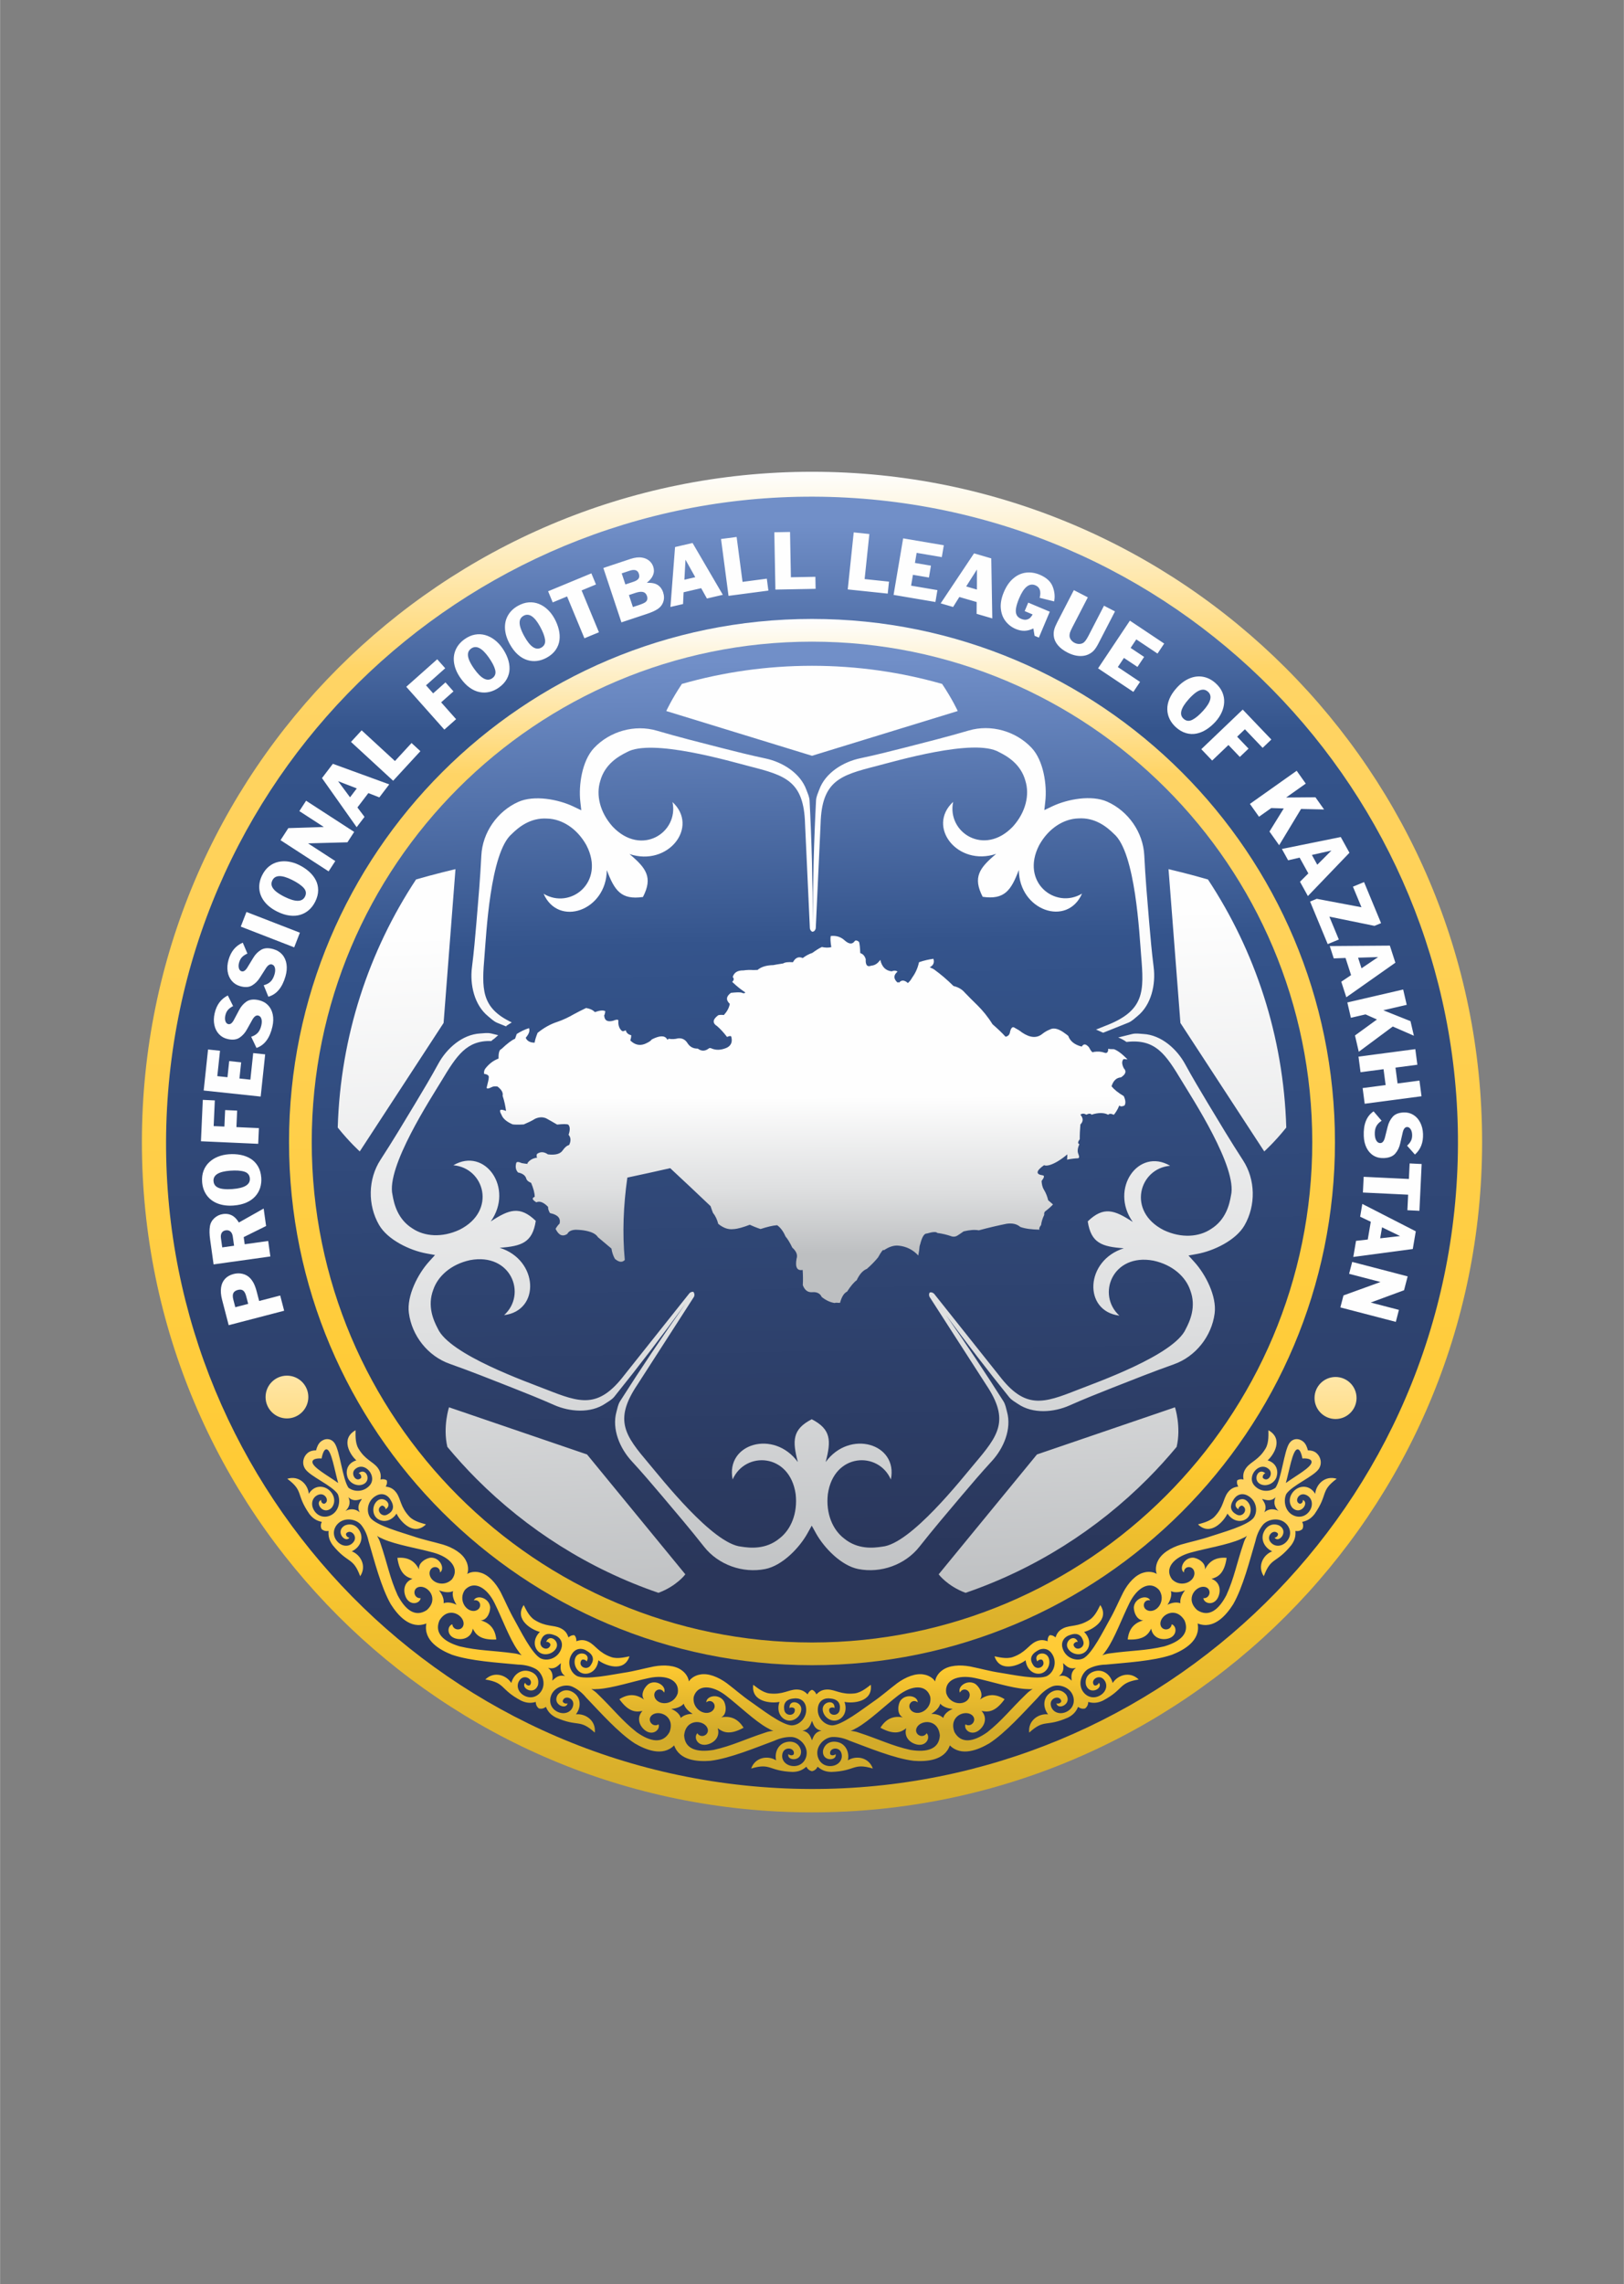 <?xml version="1.0" encoding="UTF-8"?> <!-- Creator: CorelDRAW --> <svg xmlns="http://www.w3.org/2000/svg" xmlns:xlink="http://www.w3.org/1999/xlink" xmlns:xodm="http://www.corel.com/coreldraw/odm/2003" xml:space="preserve" width="3780px" height="5315px" style="shape-rendering:geometricPrecision; text-rendering:geometricPrecision; image-rendering:optimizeQuality; fill-rule:evenodd; clip-rule:evenodd" viewBox="0 0 3780 5315.63"><rect x="0" y="0" width="3780" height="5315.63" fill="#808080" stroke="none"/> <defs> <style type="text/css"> <![CDATA[ .fil4 {fill:#FEFEFE} .fil8 {fill:#FEFEFE;fill-rule:nonzero} .fil2 {fill:url(#id0)} .fil6 {fill:url(#id1)} .fil7 {fill:url(#id2)} .fil5 {fill:url(#id3)} .fil0 {fill:url(#id4)} .fil3 {fill:url(#id5);fill-rule:nonzero} .fil1 {fill:url(#id6);fill-rule:nonzero} ]]> </style> <linearGradient id="id0" gradientUnits="userSpaceOnUse" x1="1890.02" y1="1215.98" x2="1890.02" y2="4103.18"> <stop offset="0" style="stop-opacity:1; stop-color:#718FC8"></stop> <stop offset="0.169" style="stop-opacity:1; stop-color:#34548C"></stop> <stop offset="1" style="stop-opacity:1; stop-color:#2A365A"></stop> </linearGradient> <linearGradient id="id1" gradientUnits="userSpaceOnUse" x1="1890.36" y1="2553.01" x2="1891.97" y2="2918.43"> <stop offset="0" style="stop-opacity:1; stop-color:#FEFEFE"></stop> <stop offset="0.588" style="stop-opacity:1; stop-color:#DEDFE0"></stop> <stop offset="1" style="stop-opacity:1; stop-color:#BDBFC1"></stop> </linearGradient> <linearGradient id="id2" gradientUnits="userSpaceOnUse" xlink:href="#id1" x1="1889.4" y1="2145.2" x2="1943.25" y2="3745.46"> </linearGradient> <linearGradient id="id3" gradientUnits="userSpaceOnUse" x1="1895.08" y1="4025.92" x2="1898.3" y2="2948.85"> <stop offset="0" style="stop-opacity:1; stop-color:#D3AB2A"></stop> <stop offset="0.141" style="stop-opacity:1; stop-color:#FFCA31"></stop> <stop offset="0.58" style="stop-opacity:1; stop-color:#FFD465"></stop> <stop offset="1" style="stop-opacity:1; stop-color:#FEFEFE"></stop> </linearGradient> <linearGradient id="id4" gradientUnits="userSpaceOnUse" x1="1859.83" y1="1535.2" x2="1898.3" y2="3657.28"> <stop offset="0" style="stop-opacity:1; stop-color:#718FC8"></stop> <stop offset="0.31" style="stop-opacity:1; stop-color:#34548C"></stop> <stop offset="1" style="stop-opacity:1; stop-color:#2A365A"></stop> </linearGradient> <linearGradient id="id5" gradientUnits="userSpaceOnUse" x1="1889.98" y1="3875.22" x2="1889.98" y2="1440.4"> <stop offset="0" style="stop-opacity:1; stop-color:#D3AB2A"></stop> <stop offset="0.2" style="stop-opacity:1; stop-color:#FFCA31"></stop> <stop offset="0.851" style="stop-opacity:1; stop-color:#FFD465"></stop> <stop offset="1" style="stop-opacity:1; stop-color:#FEFEFE"></stop> </linearGradient> <linearGradient id="id6" gradientUnits="userSpaceOnUse" xlink:href="#id5" x1="1890.01" y1="4217.73" x2="1890.01" y2="1097.9"> </linearGradient> </defs> <g id="Слой_x0020_1">  <path class="fil0" d="M1889.98 1470.42c326.86,0.03 622.7,132.89 836.77,347.67 214.1,214.8 346.53,511.68 346.55,839.66l0.12 0 0 0.06 0 0.12 -0.12 0c-0.03,327.93 -132.45,624.75 -346.51,839.55 -214.08,214.8 -509.94,347.68 -836.81,347.71 -326.86,-0.03 -622.72,-132.91 -836.8,-347.71 -214.06,-214.8 -346.48,-511.62 -346.51,-839.55l-0.12 0 0 -0.12 0 -0.06 0.12 0c0.02,-327.98 132.45,-624.86 346.55,-839.66 214.07,-214.78 509.91,-347.64 836.76,-347.67z"></path> <path class="fil1" d="M1890 4157.68c414.19,0 789.17,-167.88 1060.57,-439.29 271.42,-271.41 439.29,-646.39 439.29,-1060.55 0,-414.2 -167.87,-789.17 -439.29,-1060.62 -271.4,-271.38 -646.38,-439.27 -1060.57,-439.27 -414.19,0 -789.17,167.89 -1060.57,439.27 -271.45,271.45 -439.32,646.42 -439.32,1060.62 0,414.16 167.87,789.14 439.32,1060.55 271.4,271.41 646.38,439.29 1060.57,439.29zm1102.98 -396.81c-282.23,282.27 -672.24,456.86 -1102.98,456.86 -430.74,0 -820.75,-174.59 -1102.98,-456.86 -282.34,-282.31 -456.94,-672.29 -456.94,-1103.03 0,-430.79 174.6,-820.73 456.94,-1103.07 282.23,-282.28 672.24,-456.87 1102.98,-456.87 430.74,0 820.75,174.59 1102.98,456.87 282.35,282.34 456.94,672.28 456.94,1103.07 0,430.74 -174.59,820.72 -456.94,1103.03z"></path> <path class="fil2" d="M2009.05 1160.63c-827.82,-65.75 -1552.17,552.08 -1617.92,1379.88 -65.76,827.84 551.98,1552.27 1379.81,1618.03 827.83,65.75 1552.23,-552.07 1617.98,-1379.92 65.75,-827.8 -552.03,-1552.23 -1379.87,-1617.99zm-214.06 2695.02c-660.54,-52.5 -1153.49,-630.52 -1101.02,-1291.09 52.47,-660.56 630.48,-1153.51 1291.03,-1101.04 660.55,52.47 1153.5,630.48 1101.03,1291.05 -52.46,660.56 -630.48,1153.52 -1291.04,1101.08z"></path> <path class="fil3" d="M1890 3822.39c321.6,0 612.74,-130.35 823.47,-341.09 210.73,-210.76 341.08,-501.91 341.08,-823.47 0,-321.6 -130.35,-612.75 -341.08,-823.51 -210.73,-210.74 -501.87,-341.05 -823.47,-341.05 -321.59,0 -612.73,130.31 -823.47,341.05 -210.73,210.76 -341.08,501.91 -341.08,823.51 0,321.56 130.35,612.71 341.08,823.47 210.74,210.74 501.88,341.09 823.47,341.09zm860.81 -303.73c-220.3,220.3 -524.65,356.56 -860.81,356.56 -336.16,0 -640.55,-136.26 -860.81,-356.56 -220.34,-220.31 -356.6,-524.67 -356.6,-860.83 0,-336.16 136.26,-640.53 356.6,-860.86 220.26,-220.31 524.65,-356.57 860.81,-356.57 336.16,0 640.51,136.26 860.81,356.57 220.34,220.33 356.56,524.7 356.56,860.86 0,336.16 -136.22,640.52 -356.56,860.83z"></path> <path class="fil4" d="M970 2081.46c-19.46,31.05 -37.35,63.05 -53.71,95.79 16.09,-32.45 33.91,-64.4 53.54,-95.75l0.09 0.06 0.08 -0.1z"></path> <path class="fil4" d="M972.01 2078.08c-0.74,1.28 -1.4,2.39 -1.99,3.33l-0.1 -0.05 2.09 -3.28z"></path> <path class="fil5" d="M667.76 3201.4c27.49,0 49.77,22.28 49.77,49.77 0,27.49 -22.28,49.77 -49.77,49.77 -27.49,0 -49.77,-22.28 -49.77,-49.77 0,-27.49 22.28,-49.77 49.77,-49.77zm2326.33 275.33c-7.35,15.62 -3.14,40.51 16.3,49.75 14.18,6.77 30.25,2.77 39.08,-12.09 8.27,-14.06 3.99,-30.69 -10.78,-35.94 -15.65,-5.69 -26.5,15.26 -14.07,20.82 3.73,1.25 8.88,-2.86 7.97,-8.64 15.54,6.15 -4.57,36.62 -23.97,18.75 -11.19,-13.16 -7.01,-31.79 6.58,-42.47 12.53,-10.06 33.62,-10.98 46.25,9.51 1.56,-21.65 22.66,-43.56 50.03,-35.03 -39.05,29.02 -19.18,35.33 -51.51,82.02 -8.89,11.42 -17.82,15.95 -28.91,18.31 3.21,6.47 2.72,11.93 0.55,16.81 -4.07,3.44 -9.16,5.47 -16.28,4.21 0.85,11.3 -0.97,21.15 -9.42,32.91 -35.67,44.17 -47.33,26.9 -64.15,72.54 -15.91,-23.85 -0.84,-50.27 19.5,-57.88 -19.76,-9.57 -26.3,-28.57 -20.18,-43.43 6.43,-16.04 21.12,-23.58 36.89,-16.55 22.62,13.57 -0.94,41.47 -11.24,28.29 5.82,-0.76 9.7,-7.04 7.43,-10.27 -9.98,-10.89 -27.25,6.13 -17.38,19.56 9.2,12.69 26.37,12.1 37.53,0.21 11.77,-12.66 11.07,-29.22 0.58,-40.91 -15.84,-17.71 -44.71,-12.26 -55.9,2.17 -8.23,10.41 -13.69,23.01 -16.79,37.22 -13.34,44.89 -28.91,106.84 -51.63,146.61 -16.11,25.46 -45.04,59.93 -82.88,44.93 7.55,40 -31.79,61.86 -59.84,72.85 -43.36,14.76 -107.14,18.29 -153.74,22.87 -14.54,0.34 -27.94,3.32 -39.73,9.41 -16.29,8.26 -27.13,35.57 -12.74,54.47 9.49,12.53 25.6,16.35 40.27,7.19 13.79,-8.69 17.63,-25.44 6.92,-36.88 -11.31,-12.24 -31.3,1.5 -22.51,13.36 2.74,2.82 9.65,0.22 11.5,-5.34 10.98,12.6 -20.88,30.44 -29.91,5.66 -3.9,-16.83 6.28,-29.82 23.25,-33.07 15.76,-3.2 33.16,6.83 38.81,28.05 11.33,-18.53 40.13,-28.31 60.53,-8.17 -48.01,7.86 -33.26,22.58 -83.4,49.22 -13.14,6.07 -23.16,5.99 -34.09,3.01 -0.12,7.22 -3.07,11.83 -7.23,15.19 -5.2,1.18 -10.65,0.64 -16.39,-3.74 -4.43,10.44 -10.57,18.35 -23.48,24.91 -51.96,22.87 -54.4,2.18 -90.29,35 -3.19,-28.48 22.33,-45.05 43.9,-42.46 -13.17,-17.58 -10.26,-37.45 2,-47.85 13.07,-11.31 29.58,-11.25 40.37,2.23 13.87,22.43 -19.87,36.41 -22.96,19.97 5.5,2 11.83,-1.81 11.3,-5.72 -3.87,-14.25 -27.02,-7.05 -24.42,9.41 2.35,15.5 17.87,22.85 33.25,17.4 16.26,-5.85 23.24,-20.86 19.29,-36.08 -5.94,-22.99 -34.1,-31.4 -50.67,-23.72 -12.08,5.48 -22.72,14.17 -31.99,25.37 -32.45,33.76 -74.72,81.65 -113.16,106.55 -25.18,14.74 -64.91,31.47 -91.67,4.64 -12.38,35.82 -55.44,38.1 -84.52,35.83 -45.46,-5.64 -104.38,-30.29 -148.31,-46.51 -13.23,-6.03 -26.59,-9.2 -39.86,-8.86 -18.26,0.32 -39.92,20.17 -35.23,43.45 3.08,15.41 15.9,25.88 33.09,24.05 16.21,-1.81 26.97,-15.2 22.33,-30.17 -4.84,-15.95 -28.82,-12.32 -26.08,2.19 1.23,3.75 8.59,4.42 12.67,0.22 4.39,16.13 -32.08,18.28 -29.38,-7.96 3.83,-16.84 18.66,-24.09 35.35,-19.61 15.57,4 26.86,20.62 22.69,42.17 18.27,-11.73 48.46,-7.96 58.02,19.06 -46.62,-13.87 -39.78,5.81 -96.52,7.9 -14.47,-0.27 -23.45,-4.71 -31.99,-12.17 -3.26,6.44 -7.92,9.32 -13.12,10.52 -5.21,-1.2 -9.87,-4.08 -13.13,-10.52 -8.54,7.46 -17.51,11.9 -31.99,12.17 -56.74,-2.09 -49.9,-21.77 -96.51,-7.9 9.55,-27.02 39.74,-30.79 58.02,-19.06 -4.17,-21.55 7.11,-38.17 22.68,-42.17 16.69,-4.48 31.52,2.77 35.35,19.61 2.69,26.24 -33.76,24.09 -29.38,7.96 4.08,4.2 11.44,3.53 12.67,-0.22 2.74,-14.51 -21.23,-18.14 -26.08,-2.19 -4.64,14.97 6.12,28.36 22.33,30.17 17.19,1.83 30.02,-8.64 33.09,-24.05 4.7,-23.28 -16.97,-43.13 -35.23,-43.45 -13.26,-0.34 -26.62,2.83 -39.85,8.86 -43.94,16.22 -102.86,40.87 -148.32,46.51 -29.08,2.27 -72.13,-0.01 -84.51,-35.83 -26.77,26.83 -66.5,10.1 -91.67,-4.64 -38.45,-24.9 -80.72,-72.79 -113.17,-106.55 -9.27,-11.2 -19.91,-19.89 -31.99,-25.37 -16.57,-7.68 -44.73,0.73 -50.67,23.72 -3.95,15.22 3.03,30.23 19.29,36.08 15.38,5.45 30.9,-1.9 33.26,-17.4 2.59,-16.46 -20.56,-23.66 -24.43,-9.41 -0.53,3.91 5.8,7.72 11.31,5.72 -3.1,16.44 -36.84,2.46 -22.97,-19.97 10.79,-13.48 27.31,-13.54 40.37,-2.23 12.26,10.4 15.17,30.27 2.01,47.85 21.56,-2.59 47.08,13.98 43.89,42.46 -35.89,-32.82 -38.32,-12.13 -90.29,-35 -12.91,-6.56 -19.04,-14.47 -23.48,-24.91 -5.74,4.38 -11.19,4.92 -16.39,3.74 -4.16,-3.36 -7.11,-7.97 -7.23,-15.19 -10.93,2.98 -20.95,3.06 -34.09,-3.01 -50.14,-26.64 -35.39,-41.36 -83.39,-49.22 20.39,-20.14 49.19,-10.36 60.52,8.17 5.65,-21.22 23.06,-31.25 38.81,-28.05 16.97,3.25 27.15,16.24 23.25,33.07 -9.02,24.78 -40.89,6.94 -29.91,-5.66 1.85,5.56 8.76,8.16 11.5,5.34 8.79,-11.86 -11.2,-25.6 -22.51,-13.36 -10.71,11.44 -6.87,28.19 6.93,36.88 14.66,9.16 30.77,5.34 40.27,-7.19 14.38,-18.9 3.54,-46.21 -12.75,-54.47 -11.78,-6.09 -25.19,-9.07 -39.73,-9.41 -46.6,-4.58 -110.38,-8.11 -153.74,-22.87 -28.05,-10.99 -67.39,-32.85 -59.84,-72.85 -37.84,15 -66.76,-19.47 -82.88,-44.93 -22.72,-39.77 -38.29,-101.72 -51.63,-146.61 -3.1,-14.21 -8.56,-26.81 -16.78,-37.22 -11.2,-14.43 -40.07,-19.88 -55.91,-2.17 -10.49,11.69 -11.19,28.25 0.58,40.91 11.17,11.89 28.34,12.48 37.53,-0.21 9.87,-13.43 -7.4,-30.45 -17.38,-19.56 -2.27,3.23 1.61,9.51 7.43,10.27 -10.3,13.18 -33.86,-14.72 -11.23,-28.29 15.76,-7.03 30.45,0.51 36.88,16.55 6.12,14.86 -0.42,33.86 -20.18,43.43 20.34,7.61 35.41,34.03 19.5,57.88 -16.82,-45.64 -28.48,-28.37 -64.15,-72.54 -8.45,-11.76 -10.27,-21.61 -9.42,-32.91 -7.12,1.26 -12.2,-0.77 -16.28,-4.21 -2.17,-4.88 -2.66,-10.34 0.55,-16.81 -11.09,-2.36 -20.02,-6.89 -28.91,-18.31 -32.32,-46.69 -12.46,-53 -51.51,-82.02 27.37,-8.53 48.47,13.38 50.03,35.03 12.63,-20.49 33.72,-19.57 46.25,-9.51 13.59,10.68 17.77,29.31 6.59,42.47 -19.41,17.87 -39.52,-12.6 -23.98,-18.75 -0.91,5.78 4.24,9.89 7.97,8.64 12.43,-5.56 1.59,-26.51 -14.07,-20.82 -14.77,5.25 -19.05,21.88 -10.78,35.94 8.83,14.86 24.9,18.86 39.08,12.09 19.44,-9.24 23.66,-34.13 16.3,-49.75 -13.85,-20.23 -63.4,-40.42 -75.42,-57.94 -9.05,-13.11 -4.43,-28.91 5.05,-37.06 5.92,-5.2 13.59,-6.52 20.09,-6.47 1.7,-7.06 4.77,-15.17 10.68,-20.21 9.58,-8.17 24.22,-8.98 32.85,4.24 11.79,17.82 18.05,82.59 31.75,102.87 12.76,9.85 34.15,10.74 48.45,-4.19 21.06,-21.57 -11.29,-59.79 -33.66,-38.25 -10.26,10.31 2.48,30.57 14.1,20.34 2.97,-2.91 -1.26,-11.52 -5.37,-11.29 16.34,-14.64 29.84,13.65 13.7,23.94 -14.03,8.96 -34.71,0.12 -39.66,-15.95 -4.34,-14.2 -0.1,-31.7 20.84,-38.26 -14.18,-12.37 -37.66,-50.03 -1.81,-70.03 0.29,6.4 -1.9,27.71 6.42,42.13 15.92,27.05 33.53,30.19 44.93,44.91 7.18,9.54 8.24,17.82 6.56,27.62 6.59,-1.55 11.12,-0.44 14.69,1.86 1.2,4.07 0.99,8.73 -2.36,14.62 9.88,1.15 17.53,4.51 24.65,14.09 10.9,15.09 8.96,32.86 30.42,55.76 11.48,12.05 32.56,15.96 38.61,18.04 -29.29,28.78 -60.68,-7.98 -68.54,-25.08 -12.19,18.22 -30.94,20.86 -43.34,12.69 -14.02,-9.27 -14.06,-31.49 -1.5,-42.43 14.43,-12.6 37.77,8.34 19.11,19.9 1.38,-3.88 -5.69,-10.37 -9.32,-8.34 -14.89,8.39 0.33,29.92 15.53,19.26 13.36,-7.62 13.91,-19.51 6.61,-31.35 -6.81,-13.21 -20.16,-18.97 -33.82,-11.74 -20.83,10.81 -24.69,36.11 -14.71,51.05 12.79,18.74 77.54,36.03 100.08,43.74 24.39,8.36 45.11,12.28 69.7,19.38 22.93,7.01 45.54,20.23 53.81,38.51 3.79,7.38 6.36,19.39 2.44,29.74 9.41,-5.82 21.7,-5.58 29.65,-3.25 19.53,4.64 36.8,24.34 48.03,45.52 11.62,22.8 19.42,42.39 32.25,64.75 11.84,20.68 41.12,80.96 61.95,89.95 16.55,6.98 40.65,-1.62 47.32,-24.13 4.5,-14.77 -3.67,-26.78 -17.95,-30.96 -13,-4.93 -24.57,-2.12 -29.51,12.44 -7.58,16.94 16.43,27.81 21.85,11.58 1.31,-3.95 -6.41,-9.65 -9.95,-7.56 7.8,-20.51 32.78,-1.57 23.16,14.99 -8.36,14.41 -30.19,18.59 -41.95,6.57 -10.38,-10.61 -11.34,-29.53 4.24,-44.97 -18.28,-4.47 -60.32,-28.29 -37.65,-62.52 3.2,5.55 11.03,25.51 25.05,34.48 26.56,16.73 43.64,11.44 60.53,19.28 10.75,5.18 15.5,12.05 18.51,21.54 5.14,-4.4 9.68,-5.5 13.9,-5.1 2.94,3.07 4.88,7.31 4.6,14.07 9.32,-3.51 17.65,-4.03 28.38,1.2 16.61,8.4 23.04,25.1 52.62,35.59 15.73,5.45 36.24,-0.76 42.58,-1.69 -12.83,39 -57.57,20.74 -72.4,9.16 -2.48,21.8 -17.92,32.75 -32.68,31.18 -16.72,-1.8 -26.96,-21.53 -20.82,-37.01 7.05,-17.81 37.38,-9.93 26.12,8.91 -0.55,-4.08 -9.82,-6.61 -12.1,-3.13 -9.39,14.29 14.02,26.42 22.62,9.97 8.37,-12.89 3.41,-23.71 -8.51,-30.87 -12.11,-8.62 -26.62,-7.6 -35.42,5.08 -13.56,19.17 -5.38,43.42 10.35,52.1 19.96,10.78 85.42,-3.56 108.99,-7.06 25.5,-3.77 45.72,-9.79 70.81,-14.78 23.59,-4.3 49.76,-2.93 65.49,9.53 6.75,4.8 14.55,14.3 15.81,25.29 5.94,-9.34 17.09,-14.48 25.27,-15.86 19.59,-4.34 43.73,5.85 63.08,20.01 20.4,15.43 35.97,29.67 57.27,44.19 19.68,13.44 72.32,54.9 94.98,53.91 17.94,-0.96 35.88,-19.2 32.05,-42.36 -2.39,-15.26 -14.99,-22.5 -29.65,-20.04 -13.86,1.25 -23.04,8.81 -21.14,24.07 0.58,18.55 26.93,17.86 24.72,0.9 -0.54,-4.13 -9.98,-5.9 -12.25,-2.46 -1.93,-21.87 28.81,-15.73 27.38,3.38 -1.23,16.6 -19.05,29.89 -34.88,24.21 -13.97,-5.02 -23.09,-21.62 -15.8,-42.31 -18.4,3.95 -66.63,0.85 -61.15,-39.83 5.29,3.6 21.04,18.13 37.58,20.1 31.19,3.46 44.25,-8.76 62.87,-9.07 11.94,-0.03 19.21,4.08 26.05,11.3 2.71,-6.2 6.31,-9.17 10.29,-10.65 3.97,1.48 7.57,4.45 10.28,10.65 6.84,-7.22 14.12,-11.33 26.05,-11.3 18.62,0.31 31.68,12.53 62.87,9.07 16.54,-1.97 32.29,-16.5 37.59,-20.1 5.47,40.68 -42.76,43.78 -61.16,39.83 7.29,20.69 -1.83,37.29 -15.8,42.31 -15.83,5.68 -33.64,-7.61 -34.88,-24.21 -1.43,-19.11 29.31,-25.25 27.39,-3.38 -2.28,-3.44 -11.72,-1.67 -12.26,2.46 -2.21,16.96 24.14,17.65 24.71,-0.9 1.91,-15.26 -7.27,-22.82 -21.13,-24.07 -14.66,-2.46 -27.26,4.78 -29.65,20.04 -3.83,23.16 14.11,41.4 32.05,42.36 22.66,0.99 75.3,-40.47 94.98,-53.91 21.31,-14.52 36.87,-28.76 57.27,-44.19 19.35,-14.16 43.49,-24.35 63.08,-20.01 8.18,1.38 19.34,6.52 25.27,15.86 1.26,-10.99 9.06,-20.49 15.81,-25.29 15.74,-12.46 41.9,-13.83 65.49,-9.53 25.09,4.99 45.31,11.01 70.81,14.78 23.57,3.5 89.03,17.84 108.99,7.06 15.72,-8.68 23.91,-32.93 10.35,-52.1 -8.8,-12.68 -23.31,-13.7 -35.42,-5.08 -11.92,7.16 -16.88,17.98 -8.51,30.87 8.61,16.45 32.01,4.32 22.63,-9.97 -2.29,-3.48 -11.56,-0.95 -12.1,3.13 -11.27,-18.84 19.06,-26.72 26.11,-8.91 6.14,15.48 -4.1,35.21 -20.82,37.01 -14.76,1.57 -30.2,-9.38 -32.68,-31.18 -14.83,11.58 -59.57,29.84 -72.4,-9.16 6.34,0.93 26.85,7.14 42.58,1.69 29.59,-10.49 36.01,-27.19 52.62,-35.59 10.73,-5.23 19.06,-4.71 28.37,-1.2 -0.27,-6.76 1.68,-11 4.61,-14.07 4.22,-0.4 8.76,0.7 13.9,5.1 3.01,-9.49 7.76,-16.36 18.51,-21.54 16.89,-7.84 33.97,-2.55 60.53,-19.28 14.02,-8.97 21.85,-28.93 25.05,-34.48 22.67,34.23 -19.37,58.05 -37.65,62.52 15.58,15.44 14.62,34.36 4.24,44.97 -11.76,12.02 -33.59,7.84 -41.95,-6.57 -9.62,-16.56 15.36,-35.5 23.17,-14.99 -3.55,-2.09 -11.26,3.61 -9.95,7.56 5.41,16.23 29.42,5.36 21.84,-11.58 -4.94,-14.56 -16.5,-17.37 -29.52,-12.44 -14.26,4.18 -22.44,16.19 -17.94,30.96 6.67,22.51 30.77,31.11 47.32,24.13 20.83,-8.99 50.1,-69.27 61.95,-89.95 12.83,-22.36 20.63,-41.95 32.25,-64.75 11.23,-21.18 28.5,-40.88 48.03,-45.52 7.95,-2.33 20.24,-2.57 29.66,3.25 -3.93,-10.35 -1.35,-22.36 2.43,-29.74 8.27,-18.28 30.88,-31.5 53.82,-38.51 24.58,-7.1 45.3,-11.02 69.69,-19.38 22.55,-7.71 87.29,-25 100.08,-43.74 9.98,-14.94 6.12,-40.24 -14.72,-51.05 -13.64,-7.23 -27,-1.47 -33.81,11.74 -7.3,11.84 -6.75,23.73 6.61,31.35 15.2,10.66 30.43,-10.87 15.52,-19.26 -3.62,-2.03 -10.69,4.46 -9.31,8.34 -18.65,-11.56 4.68,-32.5 19.12,-19.9 12.55,10.94 12.51,33.16 -1.51,42.43 -12.4,8.17 -31.15,5.53 -43.34,-12.69 -7.86,17.1 -39.25,53.86 -68.54,25.08 6.05,-2.08 27.13,-5.99 38.61,-18.04 21.47,-22.9 19.52,-40.67 30.42,-55.76 7.13,-9.58 14.77,-12.94 24.65,-14.09 -3.34,-5.89 -3.56,-10.55 -2.36,-14.62 3.57,-2.3 8.1,-3.41 14.69,-1.86 -1.68,-9.8 -0.62,-18.08 6.56,-27.62 11.4,-14.72 29.01,-17.86 44.93,-44.91 8.32,-14.42 6.13,-35.73 6.42,-42.13 35.85,20 12.37,57.66 -1.81,70.03 20.94,6.56 25.18,24.06 20.84,38.26 -4.95,16.07 -25.63,24.91 -39.66,15.95 -16.14,-10.29 -2.64,-38.58 13.7,-23.94 -4.11,-0.23 -8.34,8.38 -5.37,11.29 11.62,10.23 24.36,-10.03 14.1,-20.34 -22.37,-21.54 -54.72,16.68 -33.66,38.25 14.3,14.93 35.69,14.04 48.44,4.19 13.71,-20.28 19.98,-85.05 31.76,-102.87 8.64,-13.22 23.27,-12.41 32.85,-4.24 5.9,5.04 8.98,13.15 10.69,20.21 6.49,-0.05 14.17,1.27 20.08,6.47 9.48,8.15 14.11,23.95 5.05,37.06 -12.02,17.52 -61.57,37.71 -75.42,57.94zm-246.49 254.3c-1.43,-8.95 2.58,-19.67 10.79,-30.1 -7.85,3.32 -22.21,7.16 -32.82,1.93 3.12,11.41 -3.38,24.78 -8.13,31.86 10.6,-5.47 21.31,-6.81 30.16,-3.69zm284.06 -336.82c0,0.04 -0.03,0.05 -0.09,0.05 0,0 0,0 0,-0.04 0,0 0,0 0,0 0,0 0,0 -0.01,-0.06 -0.27,-1.49 -4.09,-23.95 -12.55,-21.05 -10.54,3.52 -17.54,48.07 -25.99,78.18 23.53,-17.1 59.69,-36.37 59.92,-48.79 0.17,-9.94 -19.68,-8.41 -21.28,-8.29zm-55.55 122.24c-8.01,-7.43 -13.18,-18.95 -6.87,-32.18 -11.22,10.6 -21.35,6.89 -31.54,3.98 5.67,8.95 12.1,17.63 5.07,31.38 10.91,-9.77 23.96,-8.48 33.34,-3.18zm-73.75 57.7c-4.45,3.91 -9.36,4.95 -14.51,7.72 -30.3,13.29 -79.76,21.21 -116.73,31.4 -39.71,10.91 -61.36,37.15 -43.11,61.99 19.45,20.01 51.45,7.53 52.32,-13.62 -0.44,-19.42 -24.7,-19.23 -24.57,-2.15 -11.86,-9.01 -0.21,-34.24 20.4,-34.49 10.02,-0.12 31.42,11.29 28.39,27.41 7.19,-13.28 19.44,-29.72 50.65,-27 -5.53,38.63 -22.03,45.04 -35.24,48.91 16.42,5.76 22.58,21.8 17.07,38.68 -8.08,24.75 -33.56,20.68 -36.13,6.3 16.8,1.1 20.44,-22.81 3.55,-26.25 -20.09,-3.97 -47.29,27.32 -17.8,53.92 26.47,17.59 49.78,0.25 68.02,-34.75 18.37,-40.66 23.48,-72.56 40,-121.11 1.67,-5.82 4.79,-11.66 7.69,-16.96zm-706.89 423.89c2.15,-8.86 11.38,-16.73 22.22,-20.98 -8.14,-0.63 -21.79,-3.56 -29.1,-12.14 -2.85,10.92 -13.84,19.5 -20.89,23.62 11.27,-0.28 22.03,3.53 27.77,9.5zm298.97 -86.72c-1.11,-10.96 -1.66,-21.12 10.02,-29.97 -14.85,4.28 -22.15,-3.68 -29.86,-10.94 0.93,10.55 2.66,21.21 -9.89,30.22 14.18,-3.7 21.81,3.03 29.73,10.69zm-90.66 19.19c-5.75,1.42 -10.58,0.09 -16.44,0.19 -33.02,-2.1 -80.59,-17.76 -118.12,-25.67 -40.28,-8.53 -71.57,4.84 -66.75,35.28 8.1,26.72 42.26,30.31 52.74,11.91 8.52,-17.45 -13.12,-28.42 -20.85,-13.18 -6.4,-13.44 15.53,-30.51 33.95,-21.28 8.97,4.5 22.74,24.46 12.65,37.37 12.48,-8.49 30.91,-17.47 57.39,-0.73 -22.64,31.79 -40.23,29.91 -53.76,27.28 11.94,12.65 10.06,29.73 -2.58,42.2 -18.54,18.28 -39.32,2.96 -34.99,-10.99 14.41,8.69 28.63,-10.88 15.2,-21.68 -16.03,-12.76 -54.55,2.56 -40.57,39.72 15.45,27.79 44.12,23.08 76.39,0.35 34.98,-27.68 54.16,-53.68 91.12,-89.24 4.16,-4.39 9.61,-8.17 14.62,-11.53zm161.87 -78.5c4.68,-3.63 6.63,-8.24 10.33,-12.78 18.8,-27.23 35.96,-74.29 52.99,-108.64 18.25,-36.92 48.12,-53.21 69.03,-30.57 15.97,22.9 -2.36,51.95 -23.3,48.78 -18.98,-4.11 -14.19,-27.9 2.56,-24.53 -6.59,-13.35 -33.57,-6.7 -37.73,13.48 -2.02,9.83 5.12,33 21.51,33.08 -14.4,4.53 -32.86,13.45 -36.12,44.61 38.98,1.91 48.41,-13.07 54.72,-25.32 2.54,17.21 17.11,26.31 34.73,24.1 25.84,-3.23 26.67,-29.03 13.04,-34.27 -2.1,16.69 -26.27,15.74 -26.44,-1.5 -0.09,-20.49 35.79,-41.25 56.32,-7.26 12.25,29.35 -9.21,48.94 -47.03,60.2 -43.41,10.32 -75.7,9.28 -126.5,16.28 -6.03,0.56 -12.36,2.5 -18.11,4.34zm-675.65 198.13c3.78,-10.34 7.71,-19.73 22.08,-22.59 -15.22,-2.63 -18.31,-12.98 -22.08,-22.87 -3.78,9.89 -6.87,20.24 -22.09,22.87 14.37,2.86 18.3,12.25 22.09,22.59zm89.95 -22.29c5.79,-1.23 9.56,-4.53 14.87,-7 28.79,-16.3 64.77,-51.15 95.08,-74.63 32.53,-25.26 66.51,-26.88 75.45,2.61 4.37,27.58 -24.79,45.72 -42.25,33.73 -15.28,-11.98 -0.59,-31.3 13.01,-20.96 -0.11,-14.88 -27.29,-20.68 -39.83,-4.33 -6.11,7.96 -9.79,31.93 4.92,39.16 -14.93,-2.21 -35.43,-2.25 -51.96,24.37 34.24,18.72 49.25,9.36 60.28,1.09 -5.23,16.6 3.92,31.14 20.73,36.84 24.66,8.37 36.67,-14.48 26.7,-25.15 -9.18,14.11 -30.52,2.71 -23.15,-12.88 8.86,-18.47 50.2,-21.49 53.84,18.05 -1.78,31.74 -29.63,40 -68.58,33.64 -43.56,-9.66 -72.16,-24.68 -120.93,-40.54 -5.66,-2.14 -12.2,-3.15 -18.18,-4zm-947.56 -296.82c1.43,-8.95 -2.58,-19.67 -10.79,-30.1 7.85,3.32 22.21,7.16 32.82,1.93 -3.12,11.41 3.38,24.78 8.13,31.86 -10.6,-5.47 -21.31,-6.81 -30.16,-3.69zm-284.05 -336.82c-0.01,0.04 0.02,0.05 0.08,0.05 0,0 0,0 0,-0.04 0,0 0,0 0,0 0,0 0,0 0.01,-0.06 0.27,-1.49 4.09,-23.95 12.55,-21.05 10.54,3.52 17.54,48.07 25.99,78.18 -23.53,-17.1 -59.69,-36.37 -59.92,-48.79 -0.16,-9.94 19.68,-8.41 21.29,-8.29zm55.54 122.24c8.02,-7.43 13.18,-18.95 6.87,-32.18 11.22,10.6 21.35,6.89 31.54,3.98 -5.67,8.95 -12.1,17.63 -5.08,31.38 -10.9,-9.77 -23.95,-8.48 -33.33,-3.18zm73.75 57.7c4.46,3.91 9.36,4.95 14.51,7.72 30.3,13.29 79.76,21.21 116.73,31.4 39.71,10.91 61.36,37.15 43.11,61.99 -19.45,20.01 -51.45,7.53 -52.32,-13.62 0.44,-19.42 24.71,-19.23 24.57,-2.15 11.86,-9.01 0.21,-34.24 -20.4,-34.49 -10.02,-0.12 -31.43,11.29 -28.39,27.41 -7.19,-13.28 -19.44,-29.72 -50.65,-27 5.53,38.63 22.03,45.04 35.24,48.91 -16.42,5.76 -22.58,21.8 -17.07,38.68 8.08,24.75 33.57,20.68 36.13,6.3 -16.8,1.1 -20.44,-22.81 -3.55,-26.25 20.09,-3.97 47.28,27.32 17.81,53.92 -26.48,17.59 -49.79,0.25 -68.03,-34.75 -18.37,-40.66 -23.48,-72.56 -40,-121.11 -1.67,-5.82 -4.79,-11.66 -7.69,-16.96zm706.89 423.89c-2.15,-8.86 -11.38,-16.73 -22.21,-20.98 8.13,-0.63 21.77,-3.56 29.09,-12.14 2.84,10.91 13.84,19.5 20.89,23.62 -11.27,-0.28 -22.03,3.53 -27.77,9.5zm-298.97 -86.72c1.11,-10.96 1.67,-21.12 -10.01,-29.97 14.84,4.28 22.14,-3.68 29.85,-10.94 -0.93,10.55 -2.66,21.21 9.89,30.22 -14.17,-3.7 -21.81,3.03 -29.73,10.69zm90.67 19.19c5.75,1.42 10.57,0.09 16.43,0.19 33.02,-2.1 80.59,-17.76 118.12,-25.67 40.28,-8.53 71.57,4.84 66.75,35.28 -8.1,26.72 -42.26,30.31 -52.73,11.91 -8.53,-17.45 13.12,-28.42 20.84,-13.18 6.4,-13.44 -15.53,-30.51 -33.95,-21.28 -8.97,4.5 -22.74,24.46 -12.65,37.37 -12.48,-8.49 -30.91,-17.47 -57.39,-0.73 22.64,31.79 40.23,29.91 53.77,27.28 -11.95,12.65 -10.07,29.73 2.57,42.2 18.54,18.28 39.32,2.96 35,-10.99 -14.42,8.69 -28.64,-10.88 -15.21,-21.68 16.03,-12.76 54.56,2.56 40.57,39.72 -15.45,27.79 -44.12,23.08 -76.39,0.35 -34.98,-27.68 -54.16,-53.68 -91.12,-89.24 -4.16,-4.39 -9.6,-8.17 -14.61,-11.53zm-161.88 -78.5c-4.68,-3.63 -6.63,-8.24 -10.33,-12.78 -18.8,-27.23 -35.96,-74.29 -52.99,-108.64 -18.25,-36.92 -48.12,-53.21 -69.03,-30.57 -15.97,22.9 2.36,51.95 23.3,48.78 18.98,-4.11 14.19,-27.9 -2.56,-24.53 6.59,-13.35 33.57,-6.7 37.73,13.48 2.02,9.83 -5.12,33 -21.52,33.08 14.41,4.53 32.87,13.45 36.13,44.61 -38.98,1.91 -48.41,-13.07 -54.72,-25.32 -2.54,17.21 -17.11,26.31 -34.73,24.1 -25.84,-3.23 -26.67,-29.03 -13.04,-34.27 2.1,16.69 26.27,15.74 26.44,-1.5 0.09,-20.49 -35.79,-41.25 -56.31,-7.26 -12.26,29.35 9.2,48.94 47.02,60.2 43.41,10.32 75.7,9.28 126.5,16.28 6.03,0.56 12.36,2.5 18.11,4.34zm585.7 175.84c-5.79,-1.23 -9.56,-4.53 -14.87,-7 -28.79,-16.3 -64.77,-51.15 -95.08,-74.63 -32.52,-25.26 -66.51,-26.88 -75.45,2.61 -4.37,27.58 24.79,45.72 42.25,33.73 15.28,-11.98 0.59,-31.3 -13.01,-20.96 0.11,-14.88 27.29,-20.68 39.83,-4.33 6.11,7.96 9.79,31.93 -4.92,39.16 14.94,-2.21 35.44,-2.25 51.96,24.37 -34.24,18.72 -49.25,9.36 -60.28,1.09 5.23,16.6 -3.92,31.14 -20.73,36.84 -24.66,8.37 -36.67,-14.48 -26.69,-25.15 9.18,14.11 30.51,2.71 23.14,-12.88 -8.86,-18.47 -50.21,-21.49 -53.84,18.05 1.78,31.74 29.64,40 68.58,33.64 43.56,-9.66 72.16,-24.68 120.93,-40.54 5.66,-2.14 12.2,-3.15 18.18,-4zm1308.69 -823.33c-27.01,0 -48.9,21.89 -48.9,48.9 0,27.01 21.89,48.91 48.9,48.91 27.01,0 48.9,-21.9 48.9,-48.91 0,-27.01 -21.89,-48.9 -48.9,-48.9z"></path> <path class="fil6" d="M2534.49 2436.89c-7.15,-7.86 -12.05,-8.34 -16.67,-1.27 -16.69,-4.3 -26.93,-12.57 -31.28,-24.81 -3.37,-3.27 -8.14,-5.91 -12.34,-9.26 -11.93,-7.75 -22.19,-10.26 -30.49,-5.62 -6.5,2.48 -12.02,5.85 -17.4,10.01 -12.78,10.56 -28.71,9.61 -47.88,-3.46 -4.04,-3.43 -9.77,-6.97 -18.1,-11.48 -3.65,-1.85 -6.94,1.08 -9.16,9.6 -0.96,7.09 -4.29,10.88 -10.62,12.06 -8.33,-9.26 -18.44,-18.67 -30.34,-29.07 -10.91,-17.55 -23.02,-32.06 -34.34,-43.31 -12.31,-12.21 -22.32,-21.88 -29.67,-29.73 -6.51,-7.79 -15.52,-13.36 -26.8,-15.88 -15.01,-14.97 -30.08,-27.62 -45.32,-38.69 -2.67,-1.84 -5.91,-2.92 -10.05,-4.93 8.68,-4.23 11.36,-11.35 8.53,-19.74 -10.53,1.48 -21.66,3.81 -33.46,7.97 -2.96,13.87 -8.29,25.13 -15.74,35.59 -2.32,4 -5.37,8.9 -10.14,12.85 -8.11,-7.19 -15.04,-7.58 -20.32,-1.06 -1.66,-0.92 -3.21,-1.01 -3.91,-0.15 -9.73,-8.93 -9.32,-17.4 0.13,-25.31 -3.44,-2.74 -8.08,-3 -13.78,-0.73 -13.99,-1.56 -22.7,-10.44 -26.39,-26.75 -5.6,8.21 -12.62,13.04 -20.89,13.55 -9.48,3.88 -13.77,-1.41 -12.97,-15.04 -2.32,-7.79 -6.52,-12.18 -12.66,-14.16 -0.06,-0.83 -0.19,-1.71 -0.25,-2.57 -0.25,-9.44 -1.12,-17.14 -2.48,-23.18 -4.87,-4.52 -9.13,-4.68 -10.97,-1.28 -5.16,6.68 -12.59,6.4 -22.68,-2.51 -8.62,-8.01 -19.55,-11.73 -32.39,-10.24 -1.18,5.13 -0.74,13.77 1.29,25.88 -6.58,1.6 -13.89,1.5 -22.1,-0.31 -8.68,4.2 -16.02,9.35 -21.9,13.67 -8.14,2.58 -15.61,6.84 -22.46,12.05 -9.72,-4.26 -17.23,-0.76 -22.83,9.7 -11.32,-0.79 -18.88,0.19 -22.79,2.87 -11.49,1.88 -19.11,2.89 -23,3.84 -15.99,0.35 -28.36,4.14 -36.63,11.26 -2.29,0.06 -6.14,0.16 -9.95,0.29 -7.64,-0.57 -15.26,-0.32 -23.02,0.83 -13.74,-0.33 -21.98,5.14 -24.81,15.45 3.44,3.28 2.99,7.53 -1.33,11.13 11.89,11.41 22.99,19.69 30.49,24.54 -1.04,2.58 -4.23,2.68 -9.51,0.29 -5.5,-0.69 -13.41,-0.44 -23.84,0.79 -11.13,8.05 -12.19,16.61 -2.61,25.64 -1.72,9.47 -6.58,18.09 -13.83,25.98 -4.81,-0.7 -9.7,-0.54 -13.07,0.44 -13.17,9.76 -14.13,18.29 -2.42,25.57 7.63,6.58 15.2,14.89 22.86,24.96 5.98,-2.7 9.32,-2.79 9.99,-0.22 3.31,12.69 -1.31,21.37 -11.67,25.85 -12.91,5.38 -24.77,5.6 -35.33,0.77 -1.62,-0.83 -4.16,-0.77 -5.06,0.12 -8.93,7 -17.36,7.12 -26.07,0.61 -10.12,0.28 -18.19,-3.73 -23.98,-12.82 -5.02,-8.23 -12.88,-12.14 -22.17,-10.97 -6.86,1.91 -14.4,2.2 -21.68,0.83 -1.97,2.54 -3.65,2.6 -4.17,0.16 -5.59,-8.11 -17.2,-7.57 -35.01,1.46 -2.16,3.37 -7.63,6.87 -16.4,10.56 -12.28,4.64 -23.66,1.78 -33.65,-8.23 1.66,-5 2.35,-9.07 2.04,-12.28 -7.19,-1.27 -11.29,-5.89 -12.66,-11.42 -4.6,2.7 -7.91,2.86 -9.95,0.57 -5.5,-5.3 -7.95,-13.13 -7.18,-23.53 -1.09,-2.32 -5.19,-2.07 -12.25,0.86 -12.79,3.28 -20.07,-0.13 -20.76,-12.59 1.21,-1.66 2.03,-4.84 2.58,-9.61 -4.81,-2.73 -12.82,-2 -24.21,2.1 -4.8,-4.99 -11.61,-8.14 -20.48,-9.57 -10.01,4.77 -19.3,9.51 -27.85,14.12 -12.44,7.25 -26.36,13.87 -38.71,18 -16.69,5.34 -32.3,14.28 -46.39,25.82 -4.19,10.68 -6.16,17.45 -6.83,22.67 -10.56,0.13 -17.62,-3.68 -20.77,-11.38 7.6,-8.65 10.15,-16.16 7.66,-22.38 -9.82,3.14 -19.32,7.72 -28.58,13.63 -1.05,2.96 -2.35,6.65 -3.85,11.07 -7.31,2.86 -18.13,10.97 -32.05,24.2 -4.36,1.14 -6.77,8.36 -6.39,21.91 -11.89,4.45 -22.36,12.28 -30.88,23.44 -2.55,3.66 -3.4,7.28 -2.76,12.21 8.16,0.92 11.66,4.32 10.84,8.64 0,4.33 -2.2,11.61 -4.55,21.76 -1.59,5.05 2.7,4.89 13.67,-0.55 2.71,-0.82 6.17,-0.95 11.16,-0.41 9.22,6.93 13.58,14.15 11.96,21.56 4.65,13.84 6.62,25.7 7.98,35.3 -14.43,-5.76 -17.23,-2.77 -10.59,8.93 3.24,8.81 11.96,16.26 25.89,22.27 5.22,0.75 13.86,0.82 25.91,0.15 10.28,-4.48 18.89,-8.29 25.83,-12.87 9.51,-4.58 18.19,-4.64 25.94,-1.53 6.87,3.82 15.48,8.46 25.98,14.75 13.81,-1.49 22.42,-1.49 25.92,0.13 4.35,4.7 4.52,12.63 0.67,23.6 5.47,6.32 5.88,14.28 1.39,23.59 -5.05,1.47 -9.92,5.28 -15.23,12.91 -5.27,7.73 -15.96,11.26 -34.15,9.13 -9.25,-6.46 -17.84,-6.68 -25.69,-0.86 -1.21,4.54 -0.8,7.57 1.02,8.39 -10.05,1.15 -18.03,5.37 -23.54,13.42 3.66,1.65 -0.6,1.44 -12.78,-0.64 -7.31,-3.27 -11.64,-3.46 -12.78,-0.54 -2.64,9.49 -1.08,16.9 4.22,22.39 10.5,2.07 16.48,6.87 18.67,12.95 1.18,5.24 5.25,8.49 11.68,11.16 5.49,12.97 8.29,23.6 8.39,32.43 -7.19,3.12 -6.04,6.84 3.81,12.85 7.73,-3.72 16.86,-0.06 27.26,10.52 -0.04,5.28 1.46,9.8 4.58,14.57 18.69,3.97 25.02,12.09 22.29,24.42 -2.93,2.64 -6.14,6.71 -9.38,12.18 7.47,15.45 16.34,18.79 27.31,11.96 2.99,-6.3 9.63,-9.35 19.49,-9.83 9.35,0.23 17.36,1.02 23.98,2.42 14.12,2.89 23.31,7.66 27.92,15.01 14.63,12.24 25.09,21.02 31.32,26.33 1.52,9.44 4.26,17.42 8.11,24.04 9.44,7.95 16.98,8.87 22.96,2.57 -5.89,-62.9 -3.24,-126.84 5.98,-191.75 32.94,-6.96 66.2,-14.28 99.75,-21.9 31.29,29.12 62.83,58.63 93.96,88.36 1.25,4.3 3.35,9.48 5.54,15.46 5.62,6.97 9.7,15.58 12.37,25.85 12.4,9.76 23.22,13.55 35.2,12.15 10.5,-0.51 23.11,-4.45 38.25,-10.15 5.82,2.71 14.21,6.3 24.97,9.93 15.13,-4.87 28.08,-8.14 38.63,-8.87 7.51,5.24 14.28,13.95 19.43,26.06 5.85,6.95 10.87,15.65 15.81,26.05 9.76,8.69 12.94,17.33 9.97,25.95 -3.56,19.85 1.31,28.53 14.22,26.01 0.86,12.95 0.95,25.06 0.32,35.4 4.58,12.11 11.93,17.3 22.23,16.4 11.04,-0.91 18.32,3.34 21.72,11.1 10.65,8.46 20.5,12.63 30.43,14.12 0.76,-0.89 5.12,-0.95 12.24,-0.32 3.85,-13.83 8.9,-22.61 16.54,-26.26 8.39,-13.1 15.9,-21.91 22.29,-26.43 6.52,-13.96 14.21,-22.7 23.75,-26.49 10.08,-8.87 18.76,-17.75 25.92,-26.55 7.78,-13.93 12.36,-20.03 13.61,-16.7 11.89,-8.1 23.4,-11.95 34.34,-10.74 17.9,1.78 33.42,9.44 45.73,22.89 1.04,-5.91 1.62,-9.28 2.03,-11.79 0.51,-7.51 1.18,-11.77 2.19,-13.52 4.39,-17.77 9.68,-26.43 15.94,-25.85 13.48,-4.04 21.55,-4.49 24.23,-1.28 13.22,1.75 23.08,4.43 31.26,7.22 5.15,2.14 10.74,1.75 15.22,-0.98 5.51,-3.6 9.99,-6.39 14.73,-9.95 14.18,-3.41 26.27,-4.2 35.36,-2.42 24.49,-6.65 45.53,-11.38 64.74,-15.29 13.17,-1.85 23.75,0.44 31.9,7.47 12.08,4.29 27.12,5.91 44.74,6.29 -1.59,-2.06 -0.32,-5.94 3.59,-10.81 0.92,-7.7 3.28,-15.48 7.19,-23.44 -0.23,-4.51 0.38,-6.86 2.51,-8.55 8.04,-6.01 13.45,-11.01 17.99,-15.9 -2.63,-2.1 -6.57,-5.56 -11.22,-9.8 -2,-8.29 -5.05,-16.53 -10.01,-24.73 -3.69,-5.95 -4.87,-12.91 -5.35,-19.94 6.62,-8.87 7.22,-12.78 2.27,-13.36 -16.42,-2.29 -15.3,-10.33 3.46,-23.53 3.18,1.43 7.47,1.27 13.64,-0.54 11.51,-3.56 25.4,-11.9 40.58,-24.64 0.06,6.87 -0.48,10.72 -0.71,12.27 9.64,-1.88 18.35,-2.96 25.1,-3.18 3.49,-0.19 3.87,-3.24 1.3,-9.96 -2.7,-5.97 -1.84,-13.64 2.36,-22.89 -4.18,-1.4 -3.83,-5.28 0.88,-11.45 -0.15,-9.89 0.41,-22.16 1.47,-34.37 6.99,-6.91 7.06,-14.47 0,-22.9 4.32,-3.02 8.58,-2.95 13.86,0.07 5.98,-3 10.3,-2.93 12.05,0.06 16.32,-5.18 29.25,-5.02 38.89,0.19 2.54,-2.96 6.84,-2.89 12.98,0.06 3.37,-3.62 8.39,-10.97 12.91,-21.84 1.91,2.96 6.23,2.96 12.05,0.19 3.14,-5.06 2.6,-12.28 -1.79,-21.85 -12.84,-7.6 -22.31,-15.26 -28.45,-22.83 4.1,-13.07 11.26,-19.97 22.06,-20.82 11.26,-7.39 13.07,-14.32 6.46,-21.15 -4.77,-9.57 -4.99,-16.69 -0.54,-21.34 3.09,0.26 6.17,0.51 9.25,0.7 -12.75,-12.95 -23.43,-20.9 -31.57,-23.73 -7.31,0.1 -11.49,-0.25 -13.39,-1.11 0.16,8.56 -3.31,11.2 -8.65,9.32 -7.35,-2.74 -15.74,-3.37 -25.15,-1.88 -2.64,2.71 -5.98,-1.21 -11.26,-11.12z"></path> <path class="fil7" d="M1443.06 3261.18c-4.87,8.18 -5.85,15.78 -8.21,24.21 -11.3,40.4 8.06,85.3 35.25,114.8 23.91,25.93 46.97,52.96 69.76,79.88 33.09,39.1 67.16,79.14 98.82,119.39 33.24,42.25 90.12,62.45 142.64,51.93 39.52,-7.92 79.28,-49.1 98.07,-82.91l10 -17.98c3.34,5.99 6.67,11.99 10,17.98 18.8,33.81 58.55,74.99 98.07,82.91 52.52,10.52 109.4,-9.68 142.65,-51.93 31.66,-40.25 65.73,-80.29 98.81,-119.39 22.8,-26.92 45.86,-53.95 69.77,-79.88 27.19,-29.5 46.54,-74.4 35.24,-114.8 -2.36,-8.43 -3.34,-16.03 -8.2,-24.21 -43.25,-68.09 -88.01,-135.1 -133.86,-200.79 47.54,64.54 96.67,128.48 147.31,191.33 6.18,7.23 13.06,10.6 20.29,15.54 34.64,23.67 83.38,19.75 120.04,3.46 32.23,-14.32 65.23,-27.49 98.04,-40.44 47.65,-18.78 96.5,-38.21 144.78,-55.28 50.69,-17.92 88.07,-65.32 94.96,-118.44 5.18,-39.97 -21.07,-90.83 -47.04,-119.48 -4.61,-5.08 -9.22,-10.17 -13.83,-15.25l20.24 -3.7c38.05,-6.95 89.81,-31.39 109.99,-66.27 26.82,-46.37 25.95,-106.73 -3.41,-151.77 -27.96,-42.91 -54.94,-88.02 -81.35,-131.91 -18.19,-30.23 -36.39,-60.74 -53.28,-91.7 -19.21,-35.22 -55.52,-67.97 -97.41,-70.23 -8.74,-0.47 -16.26,-1.98 -25.56,0.01 -10.98,2.67 -21.95,5.39 -32.91,8.14 6.66,2.35 13.17,6.07 19.35,10.45 67.78,-7.95 91.32,28.71 129.13,91.41 23.18,38.62 129.9,201.34 114.08,265.99 -3.41,20.34 -11.76,56.3 -46.36,77.78 -27.53,18.62 -68.77,22.19 -110.03,2.76 -86.52,-43.74 -57.55,-143.68 14.8,-149.83 -73.6,-43.22 -141.67,53.43 -87.07,130.71 -42.72,-28.09 -67.91,-36.85 -104.76,-1.31 7.66,50.62 32.99,58.98 83.98,62.64 -90.33,28.18 -95.04,146.3 -10.31,156.71 -53.72,-48.86 -15.97,-145.82 79.32,-127.95 44.58,9.64 75.15,37.55 85.69,69.06 14.41,38.1 -0.81,71.72 -10.47,89.95 -26.74,60.95 -210.38,125.28 -252.27,141.86 -78.92,31.05 -121.41,46.01 -182.12,-33.39l-151.63 -190.61c-3.22,-3.06 -7.58,-3.69 -9.3,-2.81 -1.83,0.08 -3.4,5.32 -1.18,10.14l131.87 204.77c55.72,82.98 27.91,118.42 -26.82,183.21 -29.14,34.35 -149.01,187.64 -215.31,193.41 -20.36,3.29 -57.09,6.92 -88.54,-18.95 -26.47,-20.1 -43.09,-58.01 -37.92,-103.32 13.66,-95.99 117.6,-100.63 146.64,-34.07 17.32,-83.58 -96.06,-117.03 -151.73,-40.52 12.89,-49.48 13.1,-76.15 -32.38,-99.64 -45.48,23.49 -45.27,50.16 -32.38,99.64 -55.66,-76.51 -169.05,-43.06 -151.73,40.52 29.04,-66.56 132.99,-61.92 146.65,34.07 5.16,45.31 -11.45,83.22 -37.92,103.32 -31.46,25.87 -68.18,22.24 -88.55,18.95 -66.3,-5.77 -186.16,-159.06 -215.31,-193.41 -54.73,-64.79 -82.53,-100.23 -26.81,-183.21l131.86 -204.77c2.1,-4.55 0.81,-9.48 -0.87,-10.08l0.41 -0.58c-0.66,-1.7 -6.13,-1.51 -9.98,2.14l-151.61 190.61c-60.72,79.4 -103.21,64.44 -182.13,33.4 -41.89,-16.59 -225.53,-80.92 -252.28,-141.87 -9.65,-18.23 -24.87,-51.85 -10.46,-89.94 10.54,-31.52 41.11,-59.43 85.69,-69.07 95.29,-17.87 133.04,79.1 79.32,127.96 84.72,-10.42 80.02,-128.54 -10.31,-156.71 50.99,-3.67 76.32,-12.03 83.98,-62.65 -36.85,-35.53 -62.04,-26.77 -104.76,1.31 54.59,-77.28 -13.47,-173.93 -87.08,-130.71 72.36,6.15 101.33,106.09 14.8,149.83 -41.26,19.44 -82.5,15.86 -110.02,-2.76 -34.6,-21.48 -42.95,-57.44 -46.37,-77.77 -15.81,-64.66 90.91,-227.37 114.09,-266 35.23,-58.42 58.07,-94.23 115.86,-92.41 1.96,-2.04 4.2,-3.85 6.77,-5.37 2.89,-2.69 5.99,-5.48 9.22,-8.22 -5.43,-1.34 -10.85,-2.68 -16.28,-4 -9.31,-1.98 -16.82,-0.47 -25.56,0 -41.89,2.26 -78.21,35 -97.42,70.22 -16.89,30.96 -35.08,61.48 -53.27,91.71 -26.41,43.88 -53.39,88.99 -81.36,131.9 -29.35,45.05 -30.22,105.4 -3.4,151.77 20.18,34.89 71.94,59.32 109.98,66.28l20.25 3.7c-4.61,5.08 -9.22,10.16 -13.83,15.24 -25.98,28.65 -52.22,79.51 -47.04,119.49 6.88,53.12 44.26,100.51 94.95,118.43 48.29,17.08 97.13,36.49 144.78,55.29 32.82,12.94 65.81,26.11 98.05,40.43 36.66,16.29 85.4,20.21 120.04,-3.46 7.22,-4.94 14.11,-8.3 20.29,-15.53 57.51,-71.39 113.08,-144.17 166.57,-217.64 -52.6,74.45 -103.86,150.66 -153.16,228.28zm-401.92 105.96c-10.91,-46.99 3.87,-92.07 3.87,-92.07l321.31 109.73 228.82 278.97c0,0 -19.74,26.99 -62.58,43.09 -161.3,-55.29 -305.77,-146.96 -423.67,-265.26 -23.68,-23.77 -46.28,-48.62 -67.75,-74.46zm1697.72 0c10.91,-46.99 -3.87,-92.07 -3.87,-92.07l-321.31 109.73 -228.82 278.97c0,0 19.74,26.99 62.58,43.09 161.3,-55.29 305.77,-146.96 423.67,-265.26 23.68,-23.77 46.28,-48.62 67.75,-74.46zm-848.86 -1608.28l339.24 -104.16c0,0 -12.51,-27.5 -36.41,-63.1 -96.22,-27.45 -197.81,-42.16 -302.83,-42.18 -105.02,0.02 -206.6,14.73 -302.83,42.18 -23.89,35.6 -36.41,63.1 -36.41,63.1l339.24 104.16zm921.74 287.85c109.75,166.41 175.95,364.32 182.3,577.34 -27.75,34.6 -51.3,55.52 -51.3,55.52l-195.12 -298.92 -27.67 -357.99c0,0 51.83,12.21 91.79,24.05zm-1843.48 0c-109.75,166.41 -175.95,364.32 -182.29,577.34 27.74,34.6 51.29,55.52 51.29,55.52l195.13 -298.92 27.66 -357.99c0,0 -51.83,12.21 -91.79,24.05zm1599.41 356.72c19.75,-7.76 39.46,-15.65 59.14,-23.66 8.7,-3.84 13.91,-9.46 20.71,-14.97 32.63,-26.36 42.89,-74.17 37.83,-113.97 -4.44,-34.99 -7.57,-70.38 -10.53,-105.53 -4.3,-51.04 -8.85,-103.41 -11.32,-154.57 -2.59,-53.7 -37.23,-103.13 -86.13,-125 -36.79,-16.46 -93.05,-5.95 -127.96,10.7l-18.58 8.86c0.76,-6.82 1.52,-13.64 2.28,-20.46 4.28,-38.44 -4.24,-95.03 -31.85,-124.4 -36.7,-39.02 -94.75,-55.54 -146.34,-40.38 -49.13,14.45 -100.09,27.32 -149.72,40 -34.18,8.72 -68.64,17.37 -103.15,24.65 -39.26,8.27 -81.06,33.64 -95.27,73.11 -2.97,8.24 -6.57,15 -7.35,24.48 -5,95.24 -7.41,190.49 -7.56,284.98 -0.16,-94.36 -2.57,-189.47 -7.56,-284.59 -0.78,-9.48 -4.38,-16.24 -7.35,-24.48 -14.21,-39.47 -56.01,-64.84 -95.27,-73.11 -34.51,-7.27 -68.97,-15.93 -103.15,-24.65 -49.63,-12.68 -100.59,-25.55 -149.73,-39.99 -51.58,-15.17 -109.64,1.35 -146.33,40.37 -27.61,29.37 -36.13,85.97 -31.85,124.4 0.76,6.82 1.52,13.64 2.28,20.46l-18.58 -8.86c-34.91,-16.65 -91.17,-27.15 -127.97,-10.7 -48.89,21.87 -83.53,71.3 -86.12,125 -2.47,51.16 -7.02,103.52 -11.32,154.57 -2.96,35.15 -6.09,70.54 -10.53,105.53 -5.06,39.8 5.2,87.61 37.83,113.98 6.81,5.5 12.01,11.12 20.71,14.96 7.06,2.88 14.12,5.73 21.19,8.57l0.53 -1.5 8.4 -5.37c1.35,-0.86 2.71,-1.7 4.08,-2.52 -72.21,-34.07 -69.91,-78.37 -63.44,-156.03 3.84,-44.88 12.64,-239.27 63.32,-282.41 14.69,-14.48 42.51,-38.74 83.14,-35.89 33.22,1.03 68.73,22.29 90.79,62.21 44.51,86.14 -37.5,150.17 -99.74,112.77 34.34,78.15 146.11,39.68 147.12,-54.94 18.18,47.79 33.47,69.64 84.15,62.42 23.44,-45.51 7.8,-67.12 -31.38,-99.96 89.71,30.07 162.71,-62.91 100.15,-120.98 14.91,71.06 -72.47,127.55 -139.24,57.25 -30.48,-33.92 -38.92,-74.45 -29,-106.16 10.63,-39.32 42.66,-57.66 61.16,-66.78 57.37,-33.74 243.9,21.69 287.56,32.78 82.15,21.06 125.36,33.82 128.06,133.74l11.25 243.3c0.99,5.21 5.31,8.57 6.84,7.58l0 -0.84 0 0.45c1.54,0.99 5.86,-2.37 6.84,-7.59l11.25 -243.29c2.7,-99.92 45.9,-112.68 128.06,-133.74 43.66,-11.09 230.19,-66.51 287.56,-32.78 18.5,9.12 50.53,27.46 61.16,66.78 9.92,31.71 1.49,72.23 -29,106.17 -66.77,70.29 -154.16,13.81 -139.24,-57.26 -62.56,58.07 10.44,151.05 100.15,120.98 -39.18,32.84 -54.82,54.45 -31.37,99.96 50.67,7.22 65.96,-14.63 84.14,-62.42 1.01,94.61 112.78,133.09 147.13,54.94 -62.25,37.4 -144.26,-26.64 -99.75,-112.77 22.06,-39.92 57.58,-61.18 90.79,-62.2 40.63,-2.86 68.45,21.4 83.13,35.88 50.69,43.14 59.5,237.53 63.33,282.41 7.04,84.52 9.15,129.52 -84.35,164.84l-20.58 8.22 16.55 7.45z"></path> <path class="fil8" d="M661.26 3050.34l-129.11 33.62 -15.42 -59.2c-2.75,-10.58 -3.54,-19.95 -2.37,-28.15 1.14,-8.22 4.19,-15.01 9.16,-20.4 4.94,-5.38 11.63,-9.19 19.98,-11.37 7.23,-1.88 14.23,-1.98 21,-0.33 6.77,1.65 12.49,4.84 17.15,9.62 3.7,3.9 6.77,8.3 9.2,13.25 2.43,4.98 4.68,11.35 6.73,19.22l5.48 21.07 48.98 -12.75 9.22 35.42zm-113.75 -8.2l30 -7.82 -4.53 -17.39c-1.74,-6.67 -4.15,-11.18 -7.2,-13.52 -3.06,-2.34 -7.18,-2.81 -12.37,-1.46 -5.23,1.36 -8.69,3.81 -10.44,7.4 -1.72,3.58 -1.73,8.72 0.01,15.4l4.53 17.39zm81.61 -118.1l-132.13 18.46 -8.08 -57.85c-1.71,-12.22 -1.87,-22.49 -0.48,-30.87 1.2,-7.33 4.63,-13.64 10.32,-18.91 5.69,-5.27 12.42,-8.47 20.21,-9.55 9.48,-1.33 17.79,0.61 24.88,5.81 4,2.84 8.02,7.5 12.01,13.91l57.69 -32.53 5.68 40.64 -52.13 25.83 2.32 16.64 54.68 -7.64 5.03 36.06zm-112.01 -21.11l27.54 -3.85 -2.99 -21.39c-0.72,-5.15 -2.51,-9.01 -5.35,-11.58 -2.85,-2.56 -6.46,-3.54 -10.82,-2.93 -4.35,0.61 -7.52,2.5 -9.5,5.7 -1.98,3.18 -2.6,7.4 -1.87,12.65l2.99 21.4zm26.48 -97.45c-13.99,1.05 -26.38,-0.53 -37.19,-4.71 -10.78,-4.2 -19.28,-10.62 -25.48,-19.32 -6.2,-8.66 -9.74,-18.89 -10.62,-30.7 -0.72,-9.67 0.37,-18.38 3.3,-26.12 2.93,-7.74 7.32,-14.35 13.15,-19.87 5.81,-5.48 12.61,-9.8 20.4,-12.89 7.76,-3.12 16.14,-5.02 25.12,-5.69 9.71,-0.72 18.97,-0.25 27.72,1.47 8.79,1.72 16.64,4.74 23.51,9.08 6.88,4.33 12.5,10.2 16.83,17.56 4.33,7.37 6.85,16.1 7.6,26.18 0.63,8.37 -0.22,16.29 -2.56,23.79 -2.35,7.46 -6.2,14.17 -11.58,20.05 -5.34,5.92 -12.23,10.71 -20.65,14.39 -8.45,3.67 -18.28,5.94 -29.55,6.78zm-2.86 -38.29c28.19,-2.11 41.75,-10.35 40.67,-24.74 -0.6,-8.05 -4.94,-13.3 -12.98,-15.81 -8.08,-2.51 -19.09,-3.22 -33.09,-2.18 -26.73,2 -39.56,10.11 -38.5,24.31 0.39,5.29 2.44,9.41 6.1,12.35 3.7,2.9 8.72,4.8 15.07,5.69 6.35,0.9 13.92,1.03 22.73,0.38zm60.09 -105.29l-133.28 -5.96 4.31 -96.32 27.98 1.25 -2.68 59.75 24.98 1.12 1.72 -38.37 27.97 1.25 -1.71 38.37 52.35 2.34 -1.64 36.57zm5.77 -109.96l-132.67 -14.1 10.16 -95.48 27.84 2.96 -6.28 59.08 23.67 2.51 4 -37.59 27.85 2.96 -4 37.6 25.46 2.7 6.57 -61.82 27.85 2.96 -10.45 98.22zm-9.72 -113.15l-12.38 -26c6.71,-2.18 11.91,-5.38 15.62,-9.57 3.72,-4.18 6.4,-9.86 8.03,-17.08 1.38,-6.12 1.41,-11.24 0.05,-15.37 -1.35,-4.13 -3.84,-6.61 -7.41,-7.42 -4.68,-1.05 -9.12,2.08 -13.37,9.39 -4.25,7.35 -8.5,14.97 -12.83,22.94 -4.33,7.95 -10,14.32 -17.03,19.09 -7.03,4.8 -16.29,5.89 -27.81,3.29 -8.03,-1.81 -14.73,-5.58 -20.13,-11.31 -5.41,-5.74 -9.01,-12.8 -10.79,-21.27 -1.81,-8.47 -1.61,-17.55 0.57,-27.18 4.47,-19.8 14.71,-33.66 30.72,-41.63l12.27 24.68c-5.38,2.82 -9.46,5.86 -12.19,9.18 -2.75,3.27 -4.69,7.48 -5.85,12.59 -1.16,5.17 -1.08,9.66 0.22,13.44 1.32,3.82 3.55,6.06 6.67,6.77 4.55,1.03 8.81,-2.08 12.76,-9.29 3.95,-7.2 8.07,-14.99 12.41,-23.34 4.31,-8.35 10.04,-14.96 17.19,-19.84 7.19,-4.87 16.67,-5.97 28.53,-3.29 8.69,1.96 15.84,5.83 21.45,11.57 5.61,5.75 9.31,12.97 11.12,21.62 1.8,8.64 1.55,18.08 -0.77,28.36 -6.02,26.67 -18.37,43.22 -37.05,49.67zm27.6 -119.23l-10.85 -26.68c6.82,-1.78 12.2,-4.67 16.15,-8.63 3.95,-3.97 6.96,-9.48 9.01,-16.6 1.73,-6.02 2.05,-11.13 0.94,-15.34 -1.11,-4.2 -3.45,-6.82 -6.97,-7.83 -4.62,-1.33 -9.22,1.55 -13.89,8.6 -4.67,7.08 -9.36,14.44 -14.14,22.16 -4.78,7.67 -10.82,13.71 -18.11,18.06 -7.29,4.39 -16.61,4.94 -27.95,1.68 -7.92,-2.28 -14.39,-6.43 -19.45,-12.47 -5.06,-6.03 -8.25,-13.3 -9.53,-21.85 -1.32,-8.57 -0.59,-17.62 2.14,-27.1 5.61,-19.51 16.63,-32.75 33.09,-39.78l10.81 25.35c-5.54,2.5 -9.78,5.3 -12.69,8.45 -2.95,3.11 -5.13,7.2 -6.58,12.23 -1.46,5.09 -1.64,9.59 -0.56,13.44 1.1,3.88 3.19,6.26 6.27,7.14 4.48,1.29 8.91,-1.56 13.27,-8.53 4.36,-6.97 8.93,-14.5 13.75,-22.58 4.79,-8.1 10.89,-14.35 18.31,-18.81 7.46,-4.45 16.98,-5 28.68,-1.64 8.55,2.46 15.47,6.74 20.73,12.8 5.27,6.06 8.54,13.49 9.85,22.22 1.3,8.74 0.5,18.15 -2.41,28.28 -7.56,26.27 -20.85,42.08 -39.87,47.43zm60.16 -114.88l-124.38 -48.27 13.24 -34.12 124.38 48.27 -13.24 34.12zm-39.55 -83.25c-12.57,-6.24 -22.42,-13.92 -29.59,-23.02 -7.12,-9.12 -11.16,-18.98 -12.06,-29.62 -0.91,-10.61 1.27,-21.22 6.53,-31.82 4.31,-8.69 9.69,-15.62 16.16,-20.78 6.47,-5.17 13.62,-8.62 21.45,-10.38 7.8,-1.75 15.85,-2 24.12,-0.68 8.27,1.27 16.45,3.91 24.51,7.92 8.72,4.32 16.44,9.46 23.09,15.4 6.68,5.96 11.89,12.57 15.6,19.8 3.7,7.24 5.54,15.15 5.51,23.69 -0.04,8.55 -2.32,17.35 -6.82,26.4 -3.73,7.52 -8.5,13.9 -14.34,19.15 -5.83,5.22 -12.56,9.03 -20.19,11.35 -7.61,2.36 -15.98,2.96 -25.1,1.83 -9.14,-1.15 -18.75,-4.21 -28.87,-9.24zm17.07 -34.4c25.33,12.57 41.19,12.41 47.61,-0.52 3.58,-7.23 2.53,-13.96 -3.1,-20.22 -5.67,-6.28 -14.79,-12.52 -27.36,-18.76 -24.01,-11.91 -39.18,-11.48 -45.51,1.27 -2.36,4.75 -2.7,9.34 -1.05,13.73 1.7,4.38 5.05,8.58 10.06,12.59 5,4.01 11.44,7.99 19.35,11.91zm102.58 -59.19l-111.94 -72.58 18.17 -28.03 82.6 -2.7 -56.92 -36.91 15.67 -24.17 111.94 72.58 -15.67 24.17 -91.73 2.5 63.44 41.13 -15.56 24.01zm65.3 -102.81l-80.73 -114.22 25.32 -33.27 131.25 47.85 -23.04 30.27 -25.59 -9.97 -25.44 33.43 16.51 21.9 -18.28 24.01zm-15.43 -69.56l15.73 -20.66 -43.54 -16.84 27.81 37.5zm100.37 -38.5l-98.14 -90.39 24.8 -26.92 77.54 71.41 38.62 -41.93 20.59 18.97 -63.41 68.86zm119.19 -118.98l-88.66 -99.69 72.05 -64.07 18.61 20.93 -44.69 39.74 16.61 18.68 28.7 -25.52 18.61 20.93 -28.7 25.52 34.82 39.16 -27.35 24.32zm37.99 -119.45c-8.11,-11.45 -13.15,-22.88 -15.14,-34.3 -1.95,-11.4 -0.84,-22 3.42,-31.79 4.22,-9.78 11.17,-18.09 20.82,-24.93 7.92,-5.61 15.94,-9.16 24.09,-10.64 8.14,-1.48 16.07,-1.13 23.81,1.02 7.69,2.16 14.89,5.75 21.56,10.84 6.67,5.03 12.62,11.24 17.82,18.58 5.63,7.95 10,16.13 13.04,24.52 3.05,8.41 4.51,16.69 4.34,24.82 -0.16,8.13 -2.29,15.97 -6.37,23.47 -4.08,7.51 -10.27,14.18 -18.51,20.01 -6.85,4.86 -14.08,8.22 -21.71,10.07 -7.61,1.84 -15.33,2 -23.15,0.43 -7.82,-1.53 -15.48,-4.97 -22.97,-10.29 -7.51,-5.34 -14.52,-12.59 -21.05,-21.81zm31.34 -22.2c16.34,23.07 30.38,30.44 42.16,22.1 6.59,-4.67 8.86,-11.1 6.86,-19.28 -2.02,-8.21 -7.09,-18.02 -15.2,-29.48 -15.49,-21.87 -29.06,-28.68 -40.68,-20.45 -4.32,3.06 -6.8,6.94 -7.43,11.6 -0.58,4.66 0.38,9.94 2.89,15.84 2.51,5.91 6.29,12.46 11.4,19.67zm83.1 -57.19c-6.79,-12.28 -10.52,-24.2 -11.23,-35.76 -0.68,-11.55 1.61,-21.96 6.93,-31.22 5.29,-9.25 13.11,-16.73 23.47,-22.46 8.49,-4.69 16.85,-7.34 25.11,-7.9 8.26,-0.57 16.1,0.66 23.55,3.66 7.41,3 14.17,7.37 20.23,13.17 6.07,5.74 11.29,12.57 15.64,20.45 4.71,8.52 8.14,17.13 10.23,25.81 2.11,8.7 2.63,17.09 1.56,25.15 -1.06,8.06 -4.05,15.61 -8.94,22.62 -4.89,7.01 -11.77,12.95 -20.61,17.83 -7.36,4.07 -14.91,6.6 -22.7,7.6 -7.76,0.97 -15.46,0.28 -23.05,-2.15 -7.61,-2.39 -14.84,-6.66 -21.69,-12.78 -6.86,-6.14 -13.03,-14.13 -18.5,-24.02zm33.62 -18.58c13.67,24.75 26.81,33.63 39.45,26.65 7.06,-3.9 10.03,-10.04 8.95,-18.4 -1.09,-8.38 -5.04,-18.69 -11.83,-30.98 -12.97,-23.46 -25.7,-31.73 -38.15,-24.85 -4.64,2.57 -7.54,6.15 -8.68,10.7 -1.09,4.57 -0.72,9.93 1.11,16.07 1.84,6.15 4.87,13.08 9.15,20.81zm140.01 4.85l-40.36 -97.38 -33.45 13.86 -10.72 -25.87 100.71 -41.74 10.72 25.87 -33.45 13.86 40.36 97.38 -33.81 14.02zm86.13 -37.06l-42.09 -126.6 63.02 -20.95c10.38,-3.45 19.44,-4.5 27.2,-3.14 6.35,1.02 11.81,3.38 16.35,7.11 4.54,3.72 7.74,8.38 9.6,13.98 4.48,13.48 -0.5,25.99 -14.93,37.43 6.46,-0.04 11.73,0.39 15.82,1.28 3.48,0.77 6.66,2.07 9.51,3.89 2.9,1.85 5.41,4.21 7.51,7.06 2.15,2.87 3.8,6.04 4.97,9.56 2.73,8.22 2.87,15.91 0.35,23.03 -2.51,7.13 -7.3,12.9 -14.39,17.26 -5.51,3.52 -13.48,7.01 -23.89,10.47l-59.03 19.62zm26.72 -35.65l13.67 -4.54c8.16,-2.72 13.48,-5.12 15.94,-7.2 4.04,-3.38 5.1,-8.02 3.15,-13.9 -1.92,-5.76 -5.58,-8.97 -10.97,-9.64 -3.94,-0.65 -9.43,0.18 -16.48,2.53l-14.58 4.85 9.27 27.9zm-17.48 -52.58l18.42 -6.12c6.13,-2.04 10.21,-4.56 12.22,-7.51 1.99,-2.98 2.2,-6.81 0.63,-11.52 -2.77,-8.35 -9.92,-10.61 -21.44,-6.78l-18.41 6.12 8.58 25.81zm104.84 52.38l10.78 -139.45 40.72 -9.45 70.48 120.61 -37.06 8.6 -13.34 -24.01 -40.91 9.49 -1.28 27.4 -29.39 6.81zm32.52 -63.39l25.3 -5.87 -22.76 -40.75 -2.54 46.62zm102.73 37.54l-17.43 -132.28 36.3 -4.78 13.76 104.51 56.52 -7.44 3.66 27.76 -92.81 12.23zm109.12 -14.57l-2.51 -133.4 36.59 -0.69 1.99 105.4 57 -1.07 0.53 27.99 -93.6 1.77zm168.39 -0.43l13.91 -132.69 36.4 3.82 -10.99 104.84 56.7 5.94 -2.92 27.85 -93.1 -9.76zm106.7 12.77l22.28 -131.54 94.67 16.04 -4.68 27.61 -58.57 -9.92 -3.98 23.46 37.28 6.32 -4.68 27.61 -37.27 -6.32 -4.28 25.25 61.3 10.38 -4.68 27.61 -97.39 -16.5zm109.63 19.68l77.67 -116.33 40.13 11.71 2.4 139.67 -36.51 -10.65 0.12 -27.47 -40.32 -11.75 -14.53 23.26 -28.96 -8.44zm59.39 -39.36l24.93 7.27 0.11 -46.67 -25.04 39.4zm136.16 57.39l8.31 -19.73 50.14 21.14 -25.41 60.27 -9.98 -4.21 -2.81 -17.03c-7.24,3.46 -14.12,5.26 -20.65,5.4 -6.54,0.14 -13.32,-1.27 -20.42,-4.26 -9.52,-4.01 -17.42,-10.09 -23.7,-18.2 -6.3,-8.12 -9.98,-18.03 -11.01,-29.64 -1.07,-11.63 1.3,-24.31 7.09,-38.04 5.72,-13.58 13.05,-24.17 22.01,-31.78 8.96,-7.62 18.77,-12.1 29.42,-13.4 10.67,-1.29 21.38,0.33 32.2,4.89 15.42,6.5 25.42,15.64 30,27.44 4.58,11.78 5.72,23.33 3.37,34.57l-33.66 -8.3c3.78,-15.05 0.49,-24.75 -9.86,-29.12 -14.26,-6.01 -26.87,4.01 -37.86,30.06 -3.87,9.19 -6.31,16.95 -7.3,23.26 -1.01,6.34 -0.57,11.48 1.33,15.47 1.87,3.97 5.26,6.99 10.15,9.05 5.28,2.23 9.79,2.86 13.49,1.89 3.7,-0.97 6.52,-2.5 8.43,-4.62 1.89,-2.1 3.65,-4.54 5.31,-7.28l-18.59 -7.83zm114.49 -48.81l32.52 16.81 -35.92 69.5c-2.73,5.28 -4.56,9.32 -5.46,12.08 -0.9,2.77 -1.31,5.52 -1.24,8.29 0.21,3.15 1.38,6.19 3.47,9.04 2.12,2.86 4.81,5.15 8.1,6.85 3.87,2 7.89,2.88 12.05,2.66 4.15,-0.25 7.57,-1.57 10.28,-3.99 3.01,-2.61 6.5,-7.78 10.47,-15.45l35.92 -69.51 25.59 13.22 -38.66 74.81c-3.78,7.32 -7.42,12.83 -10.92,16.54 -3.49,3.71 -7.87,6.74 -13.18,9.1 -4.41,1.92 -9.25,3.02 -14.48,3.32 -5.22,0.31 -10.68,-0.23 -16.33,-1.57 -5.63,-1.38 -11.38,-3.56 -17.15,-6.54 -4.8,-2.48 -9.1,-5.19 -12.87,-8.07 -3.77,-2.93 -7.01,-6.03 -9.72,-9.35 -2.72,-3.31 -4.86,-6.79 -6.43,-10.37 -1.54,-3.62 -2.45,-7.24 -2.77,-10.89 -0.52,-5.11 -0.18,-9.97 1.03,-14.56 1.19,-4.63 3.53,-10.33 7.04,-17.11l38.66 -74.81zm56.38 182.01l74.06 -110.97 79.86 53.3 -15.54 23.3 -49.42 -32.98 -13.21 19.79 31.45 20.99 -15.55 23.29 -31.44 -20.98 -14.22 21.29 51.72 34.52 -15.55 23.29 -82.16 -54.84zm182.86 45.61c9.41,-10.42 19.47,-17.82 30.17,-22.26 10.7,-4.39 21.29,-5.62 31.77,-3.6 10.47,1.99 20.09,6.95 28.88,14.88 7.2,6.5 12.42,13.56 15.64,21.18 3.22,7.63 4.61,15.44 4.19,23.46 -0.42,7.98 -2.36,15.79 -5.86,23.41 -3.46,7.61 -8.22,14.77 -14.25,21.45 -6.53,7.22 -13.56,13.27 -21.08,18.07 -7.55,4.82 -15.31,8.05 -23.28,9.66 -7.97,1.61 -16.08,1.24 -24.29,-1.1 -8.22,-2.34 -16.08,-6.93 -23.58,-13.7 -6.23,-5.63 -11.08,-11.94 -14.56,-18.99 -3.45,-7.02 -5.29,-14.53 -5.46,-22.49 -0.22,-7.97 1.46,-16.2 5.02,-24.67 3.58,-8.49 9.12,-16.91 16.69,-25.3zm28.51 25.74c-18.95,20.98 -23.08,36.3 -12.37,45.97 5.99,5.41 12.76,6.22 20.31,2.48 7.58,-3.76 16.04,-10.84 25.45,-21.26 17.96,-19.89 21.65,-34.62 11.09,-44.16 -3.94,-3.56 -8.27,-5.13 -12.94,-4.72 -4.68,0.45 -9.62,2.54 -14.84,6.27 -5.21,3.74 -10.78,8.86 -16.7,15.42zm28.92 116.79l96.46 -92.16 66.6 69.72 -20.25 19.34 -41.31 -43.24 -18.08 17.27 26.53 27.77 -20.25 19.34 -26.53 -27.77 -37.89 36.2 -25.28 -26.47zm113.14 127.35l108.87 -77.11 21.16 29.87 -45.71 32.37 68.23 -0.57 20.14 28.43 -53.62 -1.24 -50.97 84.39 -22.55 -31.82 33.26 -53.75 -29.09 -0.93 -28.56 20.23 -21.16 -29.87zm74.42 104.87l137.09 -27.78 20.22 36.59 -96.74 100.78 -18.4 -33.29 19.45 -19.4 -20.32 -36.76 -26.7 6.27 -14.6 -26.41zm69.87 13.95l12.57 22.73 32.97 -33.04 -45.54 10.31zm-4.17 108.46l15.52 -6.43 104.07 19.66 -19.84 -47.86 25.87 -10.72 39.59 95.54 -15.34 6.35 -105.01 -21.43 22.04 53.19 -25.87 10.72 -41.03 -99.02zm45.79 103.56l139.87 -1.06 12.86 39.78 -114.22 80.43 -11.7 -36.2 22.8 -15.32 -12.92 -39.97 -27.41 1.05 -9.28 -28.71zm65.92 27.04l7.99 24.71 38.67 -26.12 -46.66 1.41zm-25.01 104.2l129.97 -30.14 8.27 35.66 -54.56 12.65 63.36 25.32 7.87 33.93 -49.15 -21.45 -79.14 58.8 -8.81 -37.99 51.13 -37.15 -26.57 -11.88 -34.1 7.91 -8.27 -35.66zm25.96 126.04l132.27 -17.42 4.78 36.29 -50.96 6.71 4.86 36.89 50.96 -6.71 4.81 36.48 -132.28 17.43 -4.8 -36.49 53.54 -7.05 -4.86 -36.89 -53.54 7.05 -4.78 -36.29zm35.13 127.35l18.72 21.89c-5.91,3.84 -10.1,8.29 -12.6,13.29 -2.49,5.01 -3.61,11.2 -3.3,18.59 0.26,6.26 1.56,11.21 3.95,14.85 2.38,3.64 5.42,5.38 9.09,5.23 4.79,-0.19 8.26,-4.37 10.46,-12.54 2.2,-8.2 4.32,-16.66 6.42,-25.49 2.11,-8.79 5.93,-16.42 11.47,-22.86 5.54,-6.47 14.21,-9.93 26,-10.41 8.23,-0.34 15.68,1.56 22.39,5.68 6.71,4.13 12.02,10.02 15.94,17.73 3.96,7.71 6.12,16.53 6.53,26.39 0.83,20.29 -5.45,36.33 -18.84,48.19l-18.26 -20.64c4.46,-4.12 7.6,-8.12 9.38,-12.03 1.81,-3.87 2.58,-8.44 2.37,-13.67 -0.22,-5.3 -1.46,-9.62 -3.7,-12.93 -2.28,-3.34 -5.01,-4.93 -8.21,-4.8 -4.66,0.19 -7.96,4.3 -9.9,12.28 -1.94,7.99 -3.89,16.58 -5.91,25.77 -1.99,9.19 -5.81,17.06 -11.44,23.63 -5.67,6.57 -14.54,10.11 -26.69,10.61 -8.9,0.36 -16.81,-1.51 -23.72,-5.6 -6.91,-4.08 -12.36,-10.1 -16.36,-17.98 -3.99,-7.87 -6.21,-17.06 -6.64,-27.58 -1.12,-27.32 6.49,-46.52 22.85,-57.6zm-23.09 152.35l105.29 5.03 1.73 -36.16 27.97 1.34 -5.2 108.89 -27.98 -1.34 1.73 -36.16 -105.29 -5.04 1.75 -36.56zm-3.15 63.07l124.49 63.76 -7 41.21 -138.47 18.47 6.37 -37.5 27.3 -3.04 7.04 -41.41 -24.79 -11.75 5.06 -29.74zm45.93 54.47l-4.35 25.6 46.37 -5.27 -42.02 -20.33zm-69.48 80.52l129.11 33.62 -8.42 32.33 -77.54 28.59 65.65 17.09 -7.26 27.88 -129.11 -33.62 7.26 -27.88 86.27 -31.27 -73.17 -19.06 7.21 -27.68z"></path> </g> </svg> 